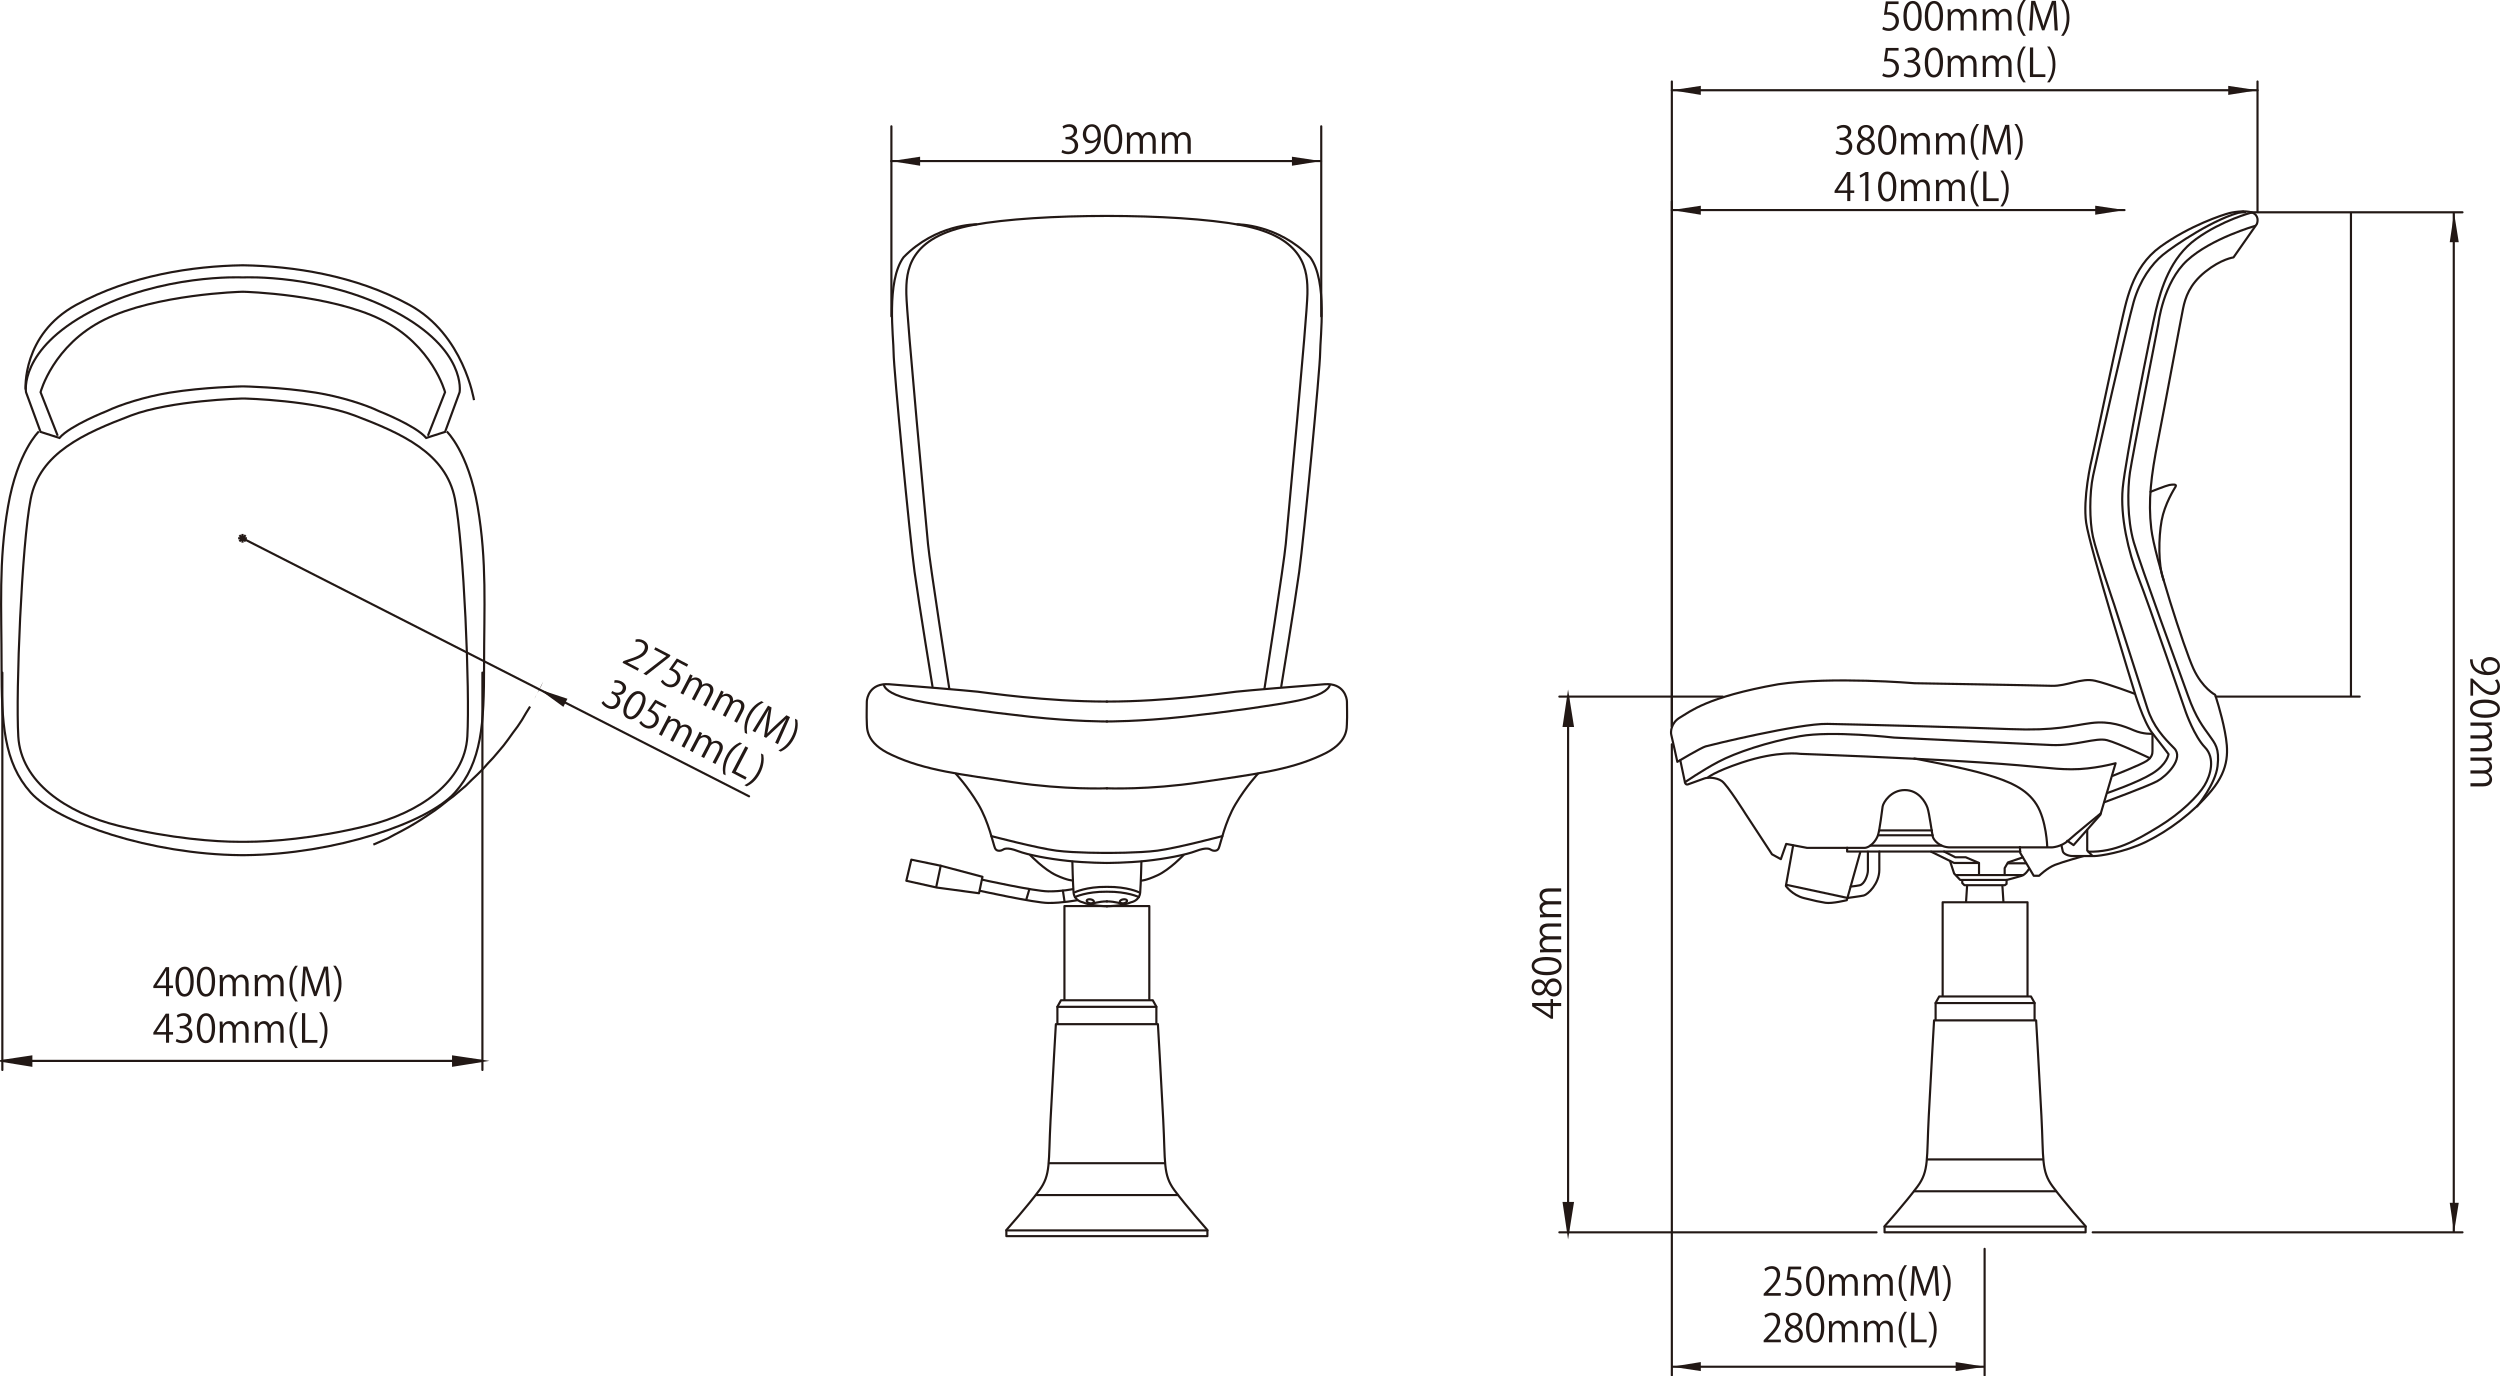 <svg width="692" height="381" viewBox="0 0 692 381" fill="none" xmlns="http://www.w3.org/2000/svg">
<g clip-path="url(#clip0_275_14764)">
<path d="M46.802 275.747H45.954V273.49H42.441V272.92L45.88 267.699H46.802V272.803H47.897V273.49H46.802V275.747ZM43.347 272.803H45.954V269.946C45.954 269.504 45.977 269.073 45.998 268.655H45.954C45.708 269.147 45.513 269.491 45.31 269.855L43.347 272.779V272.803Z" fill="#221815"/>
<path d="M48.57 271.748C48.57 268.935 49.664 267.571 51.166 267.571C52.692 267.571 53.624 269.009 53.624 271.644C53.624 274.437 52.648 275.875 51.045 275.875C49.583 275.875 48.566 274.437 48.566 271.748H48.57ZM52.722 271.684C52.722 269.673 52.237 268.288 51.112 268.288C50.156 268.288 49.479 269.565 49.479 271.684C49.479 273.803 50.072 275.141 51.082 275.141C52.274 275.141 52.722 273.594 52.722 271.684Z" fill="#221815"/>
<path d="M54.484 271.748C54.484 268.935 55.578 267.571 57.08 267.571C58.606 267.571 59.538 269.009 59.538 271.644C59.538 274.437 58.562 275.875 56.959 275.875C55.498 275.875 54.48 274.437 54.48 271.748H54.484ZM58.636 271.684C58.636 269.673 58.151 268.288 57.026 268.288C56.07 268.288 55.393 269.565 55.393 271.684C55.393 273.803 55.986 275.141 56.996 275.141C58.188 275.141 58.636 273.594 58.636 271.684Z" fill="#221815"/>
<path d="M68.816 275.747H67.933V272.361C67.933 271.223 67.526 270.492 66.643 270.492C65.923 270.492 65.269 271.169 65.269 272.062V275.747H64.387V272.139C64.387 271.206 63.993 270.495 63.165 270.495C62.4 270.495 61.727 271.25 61.727 272.159V275.747H60.845V271.395C60.845 270.795 60.821 270.364 60.801 269.882H61.582L61.636 270.825H61.67C61.993 270.256 62.528 269.754 63.451 269.754C64.215 269.754 64.805 270.226 65.054 270.926H65.074C65.461 270.226 66.054 269.754 66.957 269.754C67.677 269.754 68.816 270.215 68.816 272.223V275.747Z" fill="#221815"/>
<path d="M78.507 275.747H77.625V272.361C77.625 271.223 77.217 270.492 76.335 270.492C75.614 270.492 74.961 271.169 74.961 272.062V275.747H74.079V272.139C74.079 271.206 73.685 270.495 72.856 270.495C72.092 270.495 71.418 271.25 71.418 272.159V275.747H70.536V271.395C70.536 270.795 70.512 270.364 70.492 269.882H71.273L71.327 270.825H71.361C71.684 270.256 72.22 269.754 73.142 269.754C73.907 269.754 74.496 270.226 74.745 270.926H74.766C75.153 270.226 75.746 269.754 76.648 269.754C77.369 269.754 78.507 270.215 78.507 272.223V275.747Z" fill="#221815"/>
<path d="M81.722 277.216C80.957 276.219 80.129 274.659 80.129 272.284C80.129 269.889 80.947 268.332 81.722 267.308H82.453C81.56 268.501 80.917 270.081 80.917 272.294C80.917 274.453 81.58 276 82.453 277.213L81.722 277.216Z" fill="#221815"/>
<path d="M91.316 275.747H90.433L90.228 272.061C90.16 270.889 90.076 269.373 90.087 268.537H90.053C89.787 269.461 89.453 270.471 89.056 271.61L87.594 275.713H86.938L85.577 271.697C85.18 270.515 84.867 269.484 84.645 268.537H84.611C84.587 269.535 84.527 270.889 84.449 272.146L84.224 275.743H83.375L83.944 267.557H85.039L86.48 271.711C86.827 272.735 87.093 273.604 87.305 274.45H87.339C87.544 273.624 87.823 272.762 88.187 271.711L89.679 267.557H90.797L91.312 275.743L91.316 275.747Z" fill="#221815"/>
<path d="M92.95 267.312C93.714 268.312 94.529 269.872 94.529 272.267C94.529 274.662 93.724 276.188 92.95 277.219H92.219C93.088 276.027 93.754 274.45 93.754 272.257C93.754 270.064 93.098 268.528 92.219 267.312H92.95Z" fill="#221815"/>
<path d="M46.802 288.629H45.954V286.372H42.441V285.803L45.88 280.581H46.802V285.685H47.897V286.372H46.802V288.629ZM43.347 285.685H45.954V282.828C45.954 282.387 45.977 281.956 45.998 281.538H45.954C45.708 282.03 45.513 282.373 45.31 282.737L43.347 285.661V285.685Z" fill="#221815"/>
<path d="M51.509 284.277C52.455 284.438 53.263 285.2 53.263 286.362C53.263 287.642 52.34 288.757 50.532 288.757C49.727 288.757 48.996 288.501 48.633 288.242L48.902 287.555C49.192 287.75 49.835 288.04 50.546 288.04C51.896 288.04 52.337 287.096 52.337 286.355C52.337 285.169 51.337 284.634 50.286 284.634H49.761V283.97H50.286C51.057 283.97 52.058 283.485 52.058 282.478C52.058 281.78 51.64 281.177 50.673 281.177C50.081 281.177 49.522 281.467 49.199 281.703L48.932 281.046C49.316 280.746 50.071 280.446 50.842 280.446C52.313 280.446 52.97 281.379 52.97 282.346C52.97 283.172 52.445 283.913 51.505 284.246L51.509 284.277Z" fill="#221815"/>
<path d="M54.484 284.63C54.484 281.818 55.578 280.453 57.08 280.453C58.606 280.453 59.538 281.892 59.538 284.526C59.538 287.319 58.562 288.757 56.959 288.757C55.498 288.757 54.48 287.319 54.48 284.63H54.484ZM58.636 284.566C58.636 282.555 58.151 281.171 57.026 281.171C56.07 281.171 55.393 282.447 55.393 284.566C55.393 286.685 55.986 288.023 56.996 288.023C58.188 288.023 58.636 286.477 58.636 284.566Z" fill="#221815"/>
<path d="M68.816 288.629H67.933V285.244C67.933 284.105 67.526 283.374 66.643 283.374C65.923 283.374 65.269 284.051 65.269 284.944V288.629H64.387V285.021C64.387 284.088 63.993 283.377 63.165 283.377C62.4 283.377 61.727 284.132 61.727 285.042V288.629H60.845V284.277C60.845 283.677 60.821 283.246 60.801 282.764H61.582L61.636 283.708H61.67C61.993 283.138 62.528 282.636 63.451 282.636C64.215 282.636 64.805 283.108 65.054 283.809H65.074C65.461 283.108 66.054 282.636 66.957 282.636C67.677 282.636 68.816 283.098 68.816 285.106V288.629Z" fill="#221815"/>
<path d="M78.507 288.629H77.625V285.244C77.625 284.105 77.217 283.374 76.335 283.374C75.614 283.374 74.961 284.051 74.961 284.944V288.629H74.079V285.021C74.079 284.088 73.685 283.377 72.856 283.377C72.092 283.377 71.418 284.132 71.418 285.042V288.629H70.536V284.277C70.536 283.677 70.512 283.246 70.492 282.764H71.273L71.327 283.708H71.361C71.684 283.138 72.22 282.636 73.142 282.636C73.907 282.636 74.496 283.108 74.745 283.809H74.766C75.153 283.108 75.746 282.636 76.648 282.636C77.369 282.636 78.507 283.098 78.507 285.106V288.629Z" fill="#221815"/>
<path d="M81.722 290.098C80.957 289.101 80.129 287.541 80.129 285.166C80.129 282.771 80.947 281.215 81.722 280.19H82.453C81.56 281.383 80.917 282.963 80.917 285.176C80.917 287.336 81.58 288.882 82.453 290.095L81.722 290.098Z" fill="#221815"/>
<path d="M87.863 288.629H83.59V280.443H84.482V287.864H87.863V288.629Z" fill="#221815"/>
<path d="M89.067 280.194C89.831 281.194 90.646 282.754 90.646 285.149C90.646 287.545 89.841 289.071 89.067 290.102H88.336C89.205 288.909 89.871 287.332 89.871 285.139C89.871 282.946 89.215 281.41 88.336 280.194H89.067Z" fill="#221815"/>
<path d="M176.533 185.674L172.316 183.471L172.569 182.982L173.647 182.612C176.236 181.79 177.637 181.2 178.243 180.038C178.641 179.273 178.674 178.394 177.647 177.862C177.075 177.558 176.394 177.606 175.913 177.7L175.93 177.009C176.573 176.848 177.385 176.885 178.142 177.282C179.58 178.033 179.6 179.381 179.085 180.361C178.385 181.702 176.846 182.352 174.593 183.063L173.724 183.363L173.714 183.38L176.866 185.027L176.526 185.674H176.533Z" fill="#221815"/>
<path d="M181.415 179.152L185.591 181.338L185.328 181.84L178.886 186.907L178.078 186.486L184.436 181.591L184.446 181.571L181.075 179.809L181.415 179.152Z" fill="#221815"/>
<path d="M190.484 183.898L190.141 184.555L187.578 183.215L186.231 185.081C186.393 185.142 186.554 185.199 186.8 185.33C188.066 185.994 188.804 187.338 188.05 188.77C187.312 190.181 185.739 190.643 184.332 189.905C183.618 189.531 183.13 189.006 182.914 188.628L183.463 188.133C183.638 188.453 184.042 188.942 184.662 189.272C185.558 189.74 186.672 189.481 187.198 188.45C187.709 187.469 187.44 186.455 186.11 185.758C185.733 185.559 185.423 185.431 185.167 185.347L187.346 182.258L190.484 183.898Z" fill="#221815"/>
<path d="M195.41 195.561L194.633 195.15L196.202 192.152C196.73 191.141 196.707 190.306 195.926 189.898C195.289 189.561 194.393 189.858 193.979 190.65L192.272 193.917L191.494 193.51L193.168 190.309C193.602 189.484 193.578 188.672 192.844 188.285C192.167 187.934 191.225 188.285 190.8 189.093L189.137 192.27L188.355 191.862L190.373 188.005C190.652 187.473 190.834 187.082 191.039 186.644L191.733 187.008L191.342 187.867L191.373 187.887C191.922 187.533 192.629 187.331 193.447 187.759C194.121 188.113 194.427 188.81 194.323 189.538L194.343 189.551C195.006 189.11 195.754 188.965 196.552 189.383C197.188 189.72 197.983 190.656 197.05 192.435L195.417 195.558L195.41 195.561Z" fill="#221815"/>
<path d="M203.992 200.056L203.215 199.648L204.784 196.646C205.313 195.639 205.289 194.8 204.508 194.392C203.871 194.056 202.975 194.352 202.561 195.144L200.854 198.412L200.076 198.004L201.75 194.803C202.184 193.978 202.161 193.166 201.426 192.779C200.753 192.428 199.807 192.779 199.382 193.587L197.719 196.768L196.938 196.357L198.955 192.499C199.234 191.967 199.416 191.58 199.621 191.138L200.315 191.502L199.924 192.361L199.955 192.381C200.504 192.028 201.211 191.825 202.029 192.253C202.706 192.607 203.009 193.304 202.908 194.032L202.925 194.045C203.588 193.604 204.336 193.459 205.134 193.877C205.77 194.214 206.565 195.15 205.632 196.929L203.999 200.052L203.992 200.056Z" fill="#221815"/>
<path d="M206.165 202.852C205.949 201.612 205.939 199.844 207.041 197.741C208.148 195.619 209.6 194.619 210.758 194.073L211.401 194.413C210.061 195.053 208.758 196.158 207.731 198.119C206.731 200.029 206.603 201.707 206.812 203.189L206.165 202.852Z" fill="#221815"/>
<path d="M215.339 205.991L214.561 205.584L216.09 202.225C216.571 201.157 217.198 199.773 217.595 199.038L217.565 199.021C216.901 199.719 216.14 200.456 215.258 201.282L212.062 204.24L211.48 203.936L212.133 199.746C212.332 198.516 212.53 197.455 212.769 196.515L212.739 196.498C212.251 197.374 211.571 198.54 210.921 199.621L209.052 202.707L208.301 202.313L212.598 195.322L213.568 195.831L212.918 200.184C212.749 201.245 212.581 202.141 212.379 202.993L212.409 203.007C212.972 202.373 213.618 201.737 214.433 200.972L217.683 197.98L218.673 198.499L215.339 205.991Z" fill="#221815"/>
<path d="M220.701 199.281C220.91 200.52 220.91 202.279 219.802 204.401C218.697 206.517 217.269 207.504 216.108 208.057L215.461 207.72C216.784 207.066 218.104 205.975 219.121 204.031C220.135 202.1 220.266 200.426 220.051 198.94L220.701 199.281Z" fill="#221815"/>
<path d="M170.884 192.351C171.648 192.934 172.005 193.982 171.47 195.009C170.877 196.141 169.54 196.704 167.941 195.865C167.227 195.494 166.698 194.925 166.496 194.531L167.052 194.042C167.217 194.349 167.658 194.905 168.281 195.235C169.483 195.865 170.311 195.228 170.652 194.575C171.2 193.524 170.567 192.587 169.631 192.102L169.167 191.856L169.473 191.267L169.938 191.512C170.625 191.866 171.736 191.903 172.204 191.011C172.527 190.391 172.433 189.666 171.578 189.218C171.052 188.942 170.423 188.942 170.029 189.003L170.096 188.299C170.581 188.211 171.386 188.292 172.069 188.649C173.373 189.329 173.521 190.465 173.073 191.32C172.692 192.055 171.881 192.469 170.897 192.328L170.884 192.358V192.351Z" fill="#221815"/>
<path d="M173.356 194.042C174.659 191.549 176.262 190.849 177.595 191.546C178.946 192.254 179.107 193.965 177.888 196.293C176.592 198.769 175.056 199.591 173.639 198.85C172.346 198.173 172.11 196.424 173.356 194.042ZM177.067 195.912C177.996 194.133 178.212 192.681 177.215 192.163C176.366 191.718 175.174 192.537 174.194 194.413C173.211 196.286 173.117 197.751 174.009 198.22C175.063 198.772 176.181 197.61 177.067 195.912Z" fill="#221815"/>
<path d="M184.512 195.316L184.169 195.973L181.606 194.632L180.256 196.498C180.417 196.559 180.582 196.616 180.828 196.748C182.094 197.408 182.832 198.756 182.081 200.187C181.343 201.599 179.767 202.06 178.363 201.323C177.649 200.949 177.157 200.423 176.945 200.046L177.494 199.551C177.669 199.871 178.077 200.359 178.696 200.686C179.592 201.157 180.703 200.898 181.232 199.867C181.744 198.887 181.475 197.873 180.144 197.176C179.767 196.977 179.451 196.849 179.198 196.765L181.377 193.675L184.512 195.316Z" fill="#221815"/>
<path d="M189.438 206.975L188.66 206.564L190.229 203.566C190.758 202.556 190.734 201.72 189.953 201.312C189.317 200.976 188.421 201.272 188.01 202.064L186.299 205.331L185.518 204.924L187.192 201.727C187.626 200.898 187.606 200.086 186.872 199.699C186.195 199.348 185.252 199.699 184.828 200.507L183.164 203.684L182.383 203.276L184.403 199.419C184.679 198.887 184.861 198.496 185.067 198.058L185.76 198.422L185.37 199.281L185.4 199.301C185.946 198.947 186.656 198.745 187.474 199.173C188.148 199.527 188.458 200.224 188.35 200.955L188.37 200.962C189.037 200.524 189.781 200.379 190.576 200.797C191.212 201.134 192.011 202.07 191.078 203.849L189.444 206.972L189.438 206.975Z" fill="#221815"/>
<path d="M198.024 211.47L197.246 211.059L198.815 208.06C199.344 207.05 199.32 206.214 198.539 205.807C197.902 205.47 197.007 205.766 196.596 206.558L194.885 209.826L194.107 209.418L195.781 206.221C196.215 205.392 196.192 204.58 195.458 204.193C194.781 203.843 193.838 204.193 193.414 205.001L191.75 208.178L190.969 207.771L192.989 203.913C193.265 203.381 193.447 202.99 193.653 202.552L194.346 202.916L193.956 203.775L193.986 203.795C194.535 203.442 195.242 203.239 196.06 203.667C196.737 204.021 197.044 204.718 196.936 205.449L196.956 205.46C197.623 205.018 198.367 204.873 199.165 205.291C199.802 205.628 200.596 206.565 199.664 208.343L198.03 211.466L198.024 211.47Z" fill="#221815"/>
<path d="M200.195 214.269C199.983 213.029 199.969 211.261 201.07 209.158C202.178 207.036 203.626 206.035 204.788 205.49L205.431 205.83C204.091 206.473 202.788 207.575 201.761 209.536C200.761 211.446 200.633 213.127 200.841 214.606L200.195 214.269Z" fill="#221815"/>
<path d="M206.312 215.812L202.527 213.831L206.323 206.578L207.111 206.992L203.672 213.568L206.669 215.135L206.312 215.812Z" fill="#221815"/>
<path d="M211.287 208.896C211.496 210.132 211.499 211.894 210.388 214.017C209.283 216.132 207.855 217.119 206.693 217.672L206.047 217.335C207.37 216.681 208.694 215.59 209.707 213.646C210.721 211.716 210.856 210.041 210.637 208.556L211.287 208.896Z" fill="#221815"/>
<path d="M0.648 293.659L8.663 292.453V294.956L0.648 293.659ZM133.53 293.659L125.421 294.956V292.453L133.53 293.659Z" stroke="#221815" stroke-width="0.6" stroke-miterlimit="10"/>
<path d="M149.306 190.835L155.944 195.663L157.065 193.419L149.306 190.835ZM147.926 193.419L148.269 192.819L148.529 192.213L148.875 191.607L149.222 191.091L149.478 190.488L149.818 189.885L150.084 189.279L150.34 188.676" fill="#221815"/>
<path d="M68.336 148.994H65.922M67.124 150.204V147.788M66.265 149.86L67.993 148.128M66.265 148.128L67.993 149.86M103.345 233.791L105.328 232.926L107.312 232.067L109.204 231.036L111.195 229.998L113.091 228.961L114.987 227.839L116.795 226.717L118.61 225.514L120.415 224.301L122.142 223.008L123.867 221.63L125.591 220.333L127.315 218.867L128.955 217.486L130.507 215.937L132.06 214.468L133.612 212.918L135.08 211.274L136.542 209.721L138.01 208L139.387 206.362L140.684 204.637L141.98 202.825L143.27 201.097L144.479 199.284L145.594 197.388L146.722 195.575" stroke="#221815" stroke-width="0.6" stroke-miterlimit="10"/>
<path d="M133.53 293.659H0.648M0.648 186.18V296.163M133.53 186.18V296.163" stroke="#221815" stroke-width="0.6" stroke-linecap="round" stroke-linejoin="round"/>
<path d="M67.129 148.994L149.306 190.835L207.339 220.42" stroke="#221815" stroke-width="0.6" stroke-linecap="round" stroke-linejoin="round"/>
<path d="M0.648 293.659L8.663 292.453V294.956M133.53 293.659L125.421 294.956V292.453" fill="#221815"/>
<path d="M68.384 233.006C74.556 233.006 86.996 232.168 101.591 228.583C116.192 224.995 128.649 216.391 129.363 203.836C130.073 191.28 128.41 150.753 125.918 138.082C123.426 125.412 111.262 119.985 98.156 115.009C87.087 110.805 67.791 110.313 67.791 110.313H66.929C66.929 110.313 47.334 110.805 36.265 115.009C23.155 119.985 10.991 125.412 8.503 138.082C6.007 150.753 4.347 191.28 5.061 203.836C5.772 216.391 18.232 224.995 32.823 228.583C47.421 232.168 59.867 233.006 66.033 233.006H68.384Z" stroke="#221815" stroke-width="0.6" stroke-miterlimit="10"/>
<path d="M67.467 106.954C67.467 106.954 78.007 107.163 87.43 108.683C94.192 109.764 101.199 112.018 104.917 113.813C104.917 113.813 115.003 117.762 117.97 121.221L123.193 119.547L127.223 108.551C127.223 108.551 129.244 96.834 109.426 86.313C89.608 75.796 67.517 76.783 67.517 76.783H66.905C66.905 76.783 44.807 75.796 24.996 86.313C5.178 96.834 7.199 108.551 7.199 108.551L11.229 119.547L16.453 121.221C19.419 117.762 29.505 113.813 29.505 113.813C33.226 112.018 40.234 109.764 46.992 108.683C56.411 107.163 66.955 106.954 66.955 106.954H67.467Z" stroke="#221815" stroke-width="0.6" stroke-miterlimit="10"/>
<path d="M10.757 119.429C10.757 119.429 4.82 125.052 2.214 140.232C-0.4 155.412 0.436 168.207 0.436 184.226C0.436 200.245 1.025 211.011 8.501 219.38C15.977 227.744 41.708 236.473 66.631 236.709H67.799C92.719 236.473 118.447 227.744 125.923 219.38C133.402 211.011 133.991 200.248 133.991 184.226C133.991 168.203 134.819 155.412 132.21 140.232C129.6 125.052 123.666 119.429 123.666 119.429" stroke="#221815" stroke-width="0.6" stroke-miterlimit="10"/>
<path d="M118.445 120.622L123.19 108.554C123.19 108.554 119.748 95.527 105.507 88.473C91.269 81.415 67.589 80.765 67.589 80.765H66.831C66.831 80.765 43.151 81.415 28.909 88.473C14.675 95.527 11.227 108.554 11.227 108.554L15.971 120.622" stroke="#221815" stroke-width="0.6" stroke-miterlimit="10"/>
<path d="M131.201 110.761C131.201 110.761 128.413 92.647 113.34 84.396C98.274 76.149 80.965 73.673 67.434 73.434H66.983C53.456 73.673 36.147 76.149 21.081 84.396C6.008 92.647 7.075 107.83 7.075 107.83" stroke="#221815" stroke-width="0.6" stroke-miterlimit="10"/>
<path d="M492.934 358.651H488.176V358.102L488.957 357.277C490.87 355.343 491.836 354.171 491.836 352.86C491.836 352.001 491.459 351.206 490.301 351.206C489.657 351.206 489.075 351.56 488.688 351.87L488.385 351.246C488.88 350.805 489.61 350.465 490.469 350.465C492.089 350.465 492.735 351.647 492.735 352.752C492.735 354.268 491.675 355.555 490.004 357.233L489.371 357.897V357.92H492.927V358.651H492.934Z" fill="#221815"/>
<path d="M498.56 350.603V351.344H495.671L495.337 353.624C495.509 353.601 495.681 353.581 495.96 353.581C497.391 353.581 498.668 354.43 498.668 356.05C498.668 357.64 497.486 358.779 495.9 358.779C495.095 358.779 494.418 358.543 494.051 358.304L494.307 357.606C494.61 357.812 495.199 358.058 495.9 358.058C496.91 358.058 497.779 357.317 497.768 356.158C497.768 355.053 497.058 354.278 495.556 354.278C495.128 354.278 494.792 354.312 494.526 354.352L495.027 350.603H498.563H498.56Z" fill="#221815"/>
<path d="M499.91 354.652C499.91 351.839 501.004 350.475 502.506 350.475C504.031 350.475 504.964 351.913 504.964 354.548C504.964 357.34 503.988 358.779 502.385 358.779C500.923 358.779 499.91 357.34 499.91 354.652ZM504.062 354.588C504.062 352.577 503.577 351.192 502.452 351.192C501.496 351.192 500.819 352.469 500.819 354.588C500.819 356.707 501.412 358.044 502.422 358.044C503.614 358.044 504.062 356.498 504.062 354.588Z" fill="#221815"/>
<path d="M514.237 358.651H513.355V355.266C513.355 354.127 512.948 353.396 512.065 353.396C511.345 353.396 510.691 354.073 510.691 354.966V358.651H509.809V355.043C509.809 354.11 509.415 353.399 508.587 353.399C507.822 353.399 507.149 354.154 507.149 355.064V358.651H506.266V354.299C506.266 353.699 506.243 353.268 506.223 352.786H507.004L507.058 353.729H507.091C507.415 353.16 507.95 352.658 508.873 352.658C509.637 352.658 510.227 353.13 510.476 353.831H510.496C510.883 353.13 511.476 352.658 512.378 352.658C513.099 352.658 514.237 353.12 514.237 355.128V358.651Z" fill="#221815"/>
<path d="M523.929 358.65H523.046V355.265C523.046 354.126 522.639 353.395 521.757 353.395C521.036 353.395 520.383 354.072 520.383 354.965V358.65H519.5V355.042C519.5 354.109 519.106 353.398 518.278 353.398C517.514 353.398 516.84 354.153 516.84 355.063V358.65H515.958V354.298C515.958 353.698 515.934 353.267 515.914 352.785H516.695L516.749 353.729H516.783C517.106 353.159 517.642 352.657 518.564 352.657C519.329 352.657 519.918 353.129 520.167 353.83H520.187C520.575 353.129 521.167 352.657 522.07 352.657C522.791 352.657 523.929 353.119 523.929 355.127V358.65Z" fill="#221815"/>
<path d="M527.144 360.12C526.379 359.123 525.551 357.563 525.551 355.188C525.551 352.792 526.369 351.236 527.144 350.212H527.874C526.982 351.404 526.339 352.984 526.339 355.198C526.339 357.357 527.002 358.904 527.874 360.116L527.144 360.12Z" fill="#221815"/>
<path d="M536.737 358.651H535.855L535.65 354.965C535.582 353.793 535.498 352.277 535.508 351.441H535.475C535.209 352.364 534.875 353.375 534.478 354.514L533.016 358.617H532.36L530.999 354.601C530.602 353.419 530.289 352.388 530.066 351.441H530.033C530.009 352.438 529.949 353.793 529.871 355.049L529.645 358.647H528.797L529.366 350.461H530.46L531.902 354.615C532.249 355.639 532.515 356.508 532.727 357.354H532.76C532.966 356.528 533.245 355.666 533.609 354.615L535.101 350.461H536.219L536.734 358.647L536.737 358.651Z" fill="#221815"/>
<path d="M538.371 350.215C539.132 351.215 539.951 352.775 539.951 355.17C539.951 357.566 539.146 359.092 538.371 360.123H537.641C538.509 358.93 539.176 357.353 539.176 355.16C539.176 352.967 538.52 351.431 537.641 350.215H538.371Z" fill="#221815"/>
<path d="M492.934 371.533H488.176V370.984L488.957 370.158C490.87 368.225 491.836 367.052 491.836 365.742C491.836 364.883 491.459 364.088 490.301 364.088C489.657 364.088 489.075 364.442 488.688 364.751L488.385 364.128C488.88 363.687 489.61 363.347 490.469 363.347C492.089 363.347 492.735 364.529 492.735 365.634C492.735 367.15 491.675 368.437 490.004 370.115L489.371 370.778V370.802H492.927V371.533H492.934Z" fill="#221815"/>
<path d="M495.579 367.272C494.707 366.85 494.323 366.143 494.323 365.456C494.323 364.209 495.3 363.36 496.6 363.36C498.061 363.36 498.762 364.347 498.762 365.314C498.762 366.002 498.398 366.756 497.438 367.214V367.258C498.425 367.679 499.038 368.397 499.038 369.364C499.038 370.728 497.923 371.665 496.505 371.665C494.97 371.665 494.023 370.688 494.023 369.525C494.023 368.484 494.65 367.733 495.583 367.315V367.272H495.579ZM498.125 369.461C498.125 368.451 497.448 367.935 496.384 367.592C495.438 367.902 494.933 368.589 494.933 369.384C494.933 370.297 495.546 370.998 496.512 370.998C497.546 370.998 498.125 370.297 498.125 369.461ZM495.172 365.368C495.162 366.227 495.775 366.699 496.664 366.968C497.361 366.699 497.886 366.153 497.886 365.388C497.886 364.711 497.512 364.014 496.563 364.014C495.63 364.014 495.168 364.667 495.168 365.368H495.172Z" fill="#221815"/>
<path d="M499.91 367.538C499.91 364.725 501.004 363.36 502.506 363.36C504.031 363.36 504.964 364.799 504.964 367.433C504.964 370.226 503.988 371.665 502.385 371.665C500.923 371.665 499.91 370.226 499.91 367.538ZM504.062 367.474C504.062 365.463 503.577 364.078 502.452 364.078C501.496 364.078 500.819 365.355 500.819 367.474C500.819 369.593 501.412 370.93 502.422 370.93C503.614 370.93 504.062 369.384 504.062 367.474Z" fill="#221815"/>
<path d="M514.237 371.533H513.355V368.148C513.355 367.009 512.948 366.278 512.065 366.278C511.345 366.278 510.691 366.955 510.691 367.848V371.533H509.809V367.925C509.809 366.992 509.415 366.281 508.587 366.281C507.822 366.281 507.149 367.036 507.149 367.945V371.533H506.266V367.181C506.266 366.581 506.243 366.15 506.223 365.668H507.004L507.058 366.611H507.091C507.415 366.042 507.95 365.54 508.873 365.54C509.637 365.54 510.227 366.012 510.476 366.712H510.496C510.883 366.012 511.476 365.54 512.378 365.54C513.099 365.54 514.237 366.002 514.237 368.009V371.533Z" fill="#221815"/>
<path d="M523.929 371.533H523.046V368.148C523.046 367.009 522.639 366.278 521.757 366.278C521.036 366.278 520.383 366.955 520.383 367.848V371.533H519.5V367.925C519.5 366.992 519.106 366.281 518.278 366.281C517.514 366.281 516.84 367.036 516.84 367.945V371.533H515.958V367.181C515.958 366.581 515.934 366.15 515.914 365.668H516.695L516.749 366.611H516.783C517.106 366.042 517.642 365.54 518.564 365.54C519.329 365.54 519.918 366.012 520.167 366.712H520.187C520.575 366.012 521.167 365.54 522.07 365.54C522.791 365.54 523.929 366.002 523.929 368.009V371.533Z" fill="#221815"/>
<path d="M527.144 373.005C526.379 372.008 525.551 370.449 525.551 368.073C525.551 365.678 526.369 364.122 527.144 363.098H527.874C526.982 364.29 526.339 365.87 526.339 368.084C526.339 370.243 527.002 371.789 527.874 373.002L527.144 373.005Z" fill="#221815"/>
<path d="M533.289 371.533H529.016V363.347H529.908V370.768H533.289V371.533Z" fill="#221815"/>
<path d="M534.489 363.098C535.25 364.098 536.068 365.658 536.068 368.053C536.068 370.448 535.263 371.975 534.489 373.005H533.758C534.627 371.813 535.293 370.236 535.293 368.043C535.293 365.85 534.637 364.314 533.758 363.098H534.489Z" fill="#221815"/>
<path d="M525.521 0.387V1.128H522.632L522.298 3.409C522.47 3.385 522.642 3.365 522.921 3.365C524.352 3.365 525.629 4.214 525.629 5.835C525.629 7.425 524.447 8.563 522.861 8.563C522.056 8.563 521.379 8.328 521.012 8.088L521.268 7.391C521.571 7.597 522.16 7.842 522.861 7.842C523.871 7.842 524.74 7.101 524.729 5.942C524.729 4.837 524.019 4.063 522.517 4.063C522.089 4.063 521.753 4.096 521.487 4.137L521.988 0.387H525.524H525.521Z" fill="#221815"/>
<path d="M526.867 4.437C526.867 1.624 527.961 0.259 529.463 0.259C530.988 0.259 531.921 1.698 531.921 4.332C531.921 7.125 530.945 8.563 529.342 8.563C527.88 8.563 526.867 7.125 526.867 4.437ZM531.019 4.373C531.019 2.361 530.534 0.977 529.409 0.977C528.453 0.977 527.776 2.254 527.776 4.373C527.776 6.492 528.369 7.829 529.379 7.829C530.571 7.829 531.019 6.283 531.019 4.373Z" fill="#221815"/>
<path d="M532.781 4.437C532.781 1.624 533.875 0.259 535.377 0.259C536.903 0.259 537.835 1.698 537.835 4.332C537.835 7.125 536.859 8.563 535.256 8.563C533.794 8.563 532.777 7.125 532.777 4.437H532.781ZM536.933 4.373C536.933 2.361 536.448 0.977 535.323 0.977C534.367 0.977 533.69 2.254 533.69 4.373C533.69 6.492 534.283 7.829 535.293 7.829C536.485 7.829 536.933 6.283 536.933 4.373Z" fill="#221815"/>
<path d="M547.112 8.436H546.23V5.05C546.23 3.911 545.823 3.18 544.94 3.18C544.22 3.18 543.566 3.857 543.566 4.75V8.436H542.684V4.828C542.684 3.894 542.29 3.184 541.462 3.184C540.697 3.184 540.024 3.938 540.024 4.848V8.436H539.141V4.083C539.141 3.483 539.118 3.052 539.098 2.57H539.879L539.933 3.514H539.966C540.29 2.944 540.825 2.442 541.748 2.442C542.512 2.442 543.102 2.914 543.351 3.615H543.371C543.758 2.914 544.351 2.442 545.253 2.442C545.974 2.442 547.112 2.904 547.112 4.912V8.436Z" fill="#221815"/>
<path d="M556.804 8.436H555.921V5.05C555.921 3.911 555.514 3.18 554.632 3.18C553.911 3.18 553.258 3.857 553.258 4.75V8.436H552.375V4.828C552.375 3.894 551.981 3.184 551.153 3.184C550.389 3.184 549.715 3.938 549.715 4.848V8.436H548.833V4.083C548.833 3.483 548.809 3.052 548.789 2.57H549.57L549.624 3.514H549.658C549.981 2.944 550.517 2.442 551.439 2.442C552.204 2.442 552.793 2.914 553.042 3.615H553.062C553.45 2.914 554.042 2.442 554.945 2.442C555.666 2.442 556.804 2.904 556.804 4.912V8.436Z" fill="#221815"/>
<path d="M560.022 9.904C559.258 8.907 558.43 7.347 558.43 4.972C558.43 2.577 559.248 1.021 560.022 -0.003H560.753C559.861 1.189 559.218 2.769 559.218 4.982C559.218 7.142 559.881 8.688 560.753 9.901H560.022V9.904Z" fill="#221815"/>
<path d="M569.612 8.435H568.73L568.525 4.75C568.457 3.577 568.373 2.061 568.383 1.226H568.35C568.084 2.149 567.75 3.16 567.353 4.298L565.891 8.402H565.235L563.874 4.386C563.477 3.203 563.164 2.173 562.941 1.226H562.908C562.884 2.223 562.824 3.577 562.746 4.834L562.52 8.432H561.672L562.241 0.246H563.335L564.777 4.399C565.124 5.424 565.39 6.293 565.602 7.138H565.635C565.841 6.313 566.12 5.45 566.484 4.399L567.976 0.246H569.094L569.609 8.432L569.612 8.435Z" fill="#221815"/>
<path d="M571.246 0C572.011 1.001 572.826 2.56 572.826 4.956C572.826 7.351 572.021 8.877 571.246 9.908H570.516C571.384 8.715 572.051 7.139 572.051 4.945C572.051 2.752 571.395 1.216 570.516 0L571.246 0Z" fill="#221815"/>
<path d="M525.521 13.273V14.014H522.632L522.298 16.295C522.47 16.271 522.642 16.251 522.921 16.251C524.352 16.251 525.629 17.1 525.629 18.72C525.629 20.311 524.447 21.449 522.861 21.449C522.056 21.449 521.379 21.213 521.012 20.977L521.268 20.277C521.571 20.482 522.16 20.728 522.861 20.728C523.871 20.728 524.74 19.987 524.729 18.828C524.729 17.723 524.019 16.948 522.517 16.948C522.089 16.948 521.753 16.982 521.487 17.023L521.988 13.273H525.524H525.521Z" fill="#221815"/>
<path d="M529.809 16.969C530.756 17.13 531.564 17.892 531.564 19.054C531.564 20.334 530.641 21.449 528.833 21.449C528.028 21.449 527.297 21.193 526.934 20.934L527.203 20.247C527.493 20.442 528.136 20.732 528.846 20.732C530.197 20.732 530.638 19.788 530.638 19.047C530.638 17.861 529.638 17.326 528.587 17.326H528.062V16.662H528.587C529.358 16.662 530.358 16.177 530.358 15.17C530.358 14.472 529.941 13.869 528.974 13.869C528.382 13.869 527.823 14.159 527.499 14.395L527.233 13.738C527.617 13.438 528.371 13.138 529.143 13.138C530.614 13.138 531.271 14.071 531.271 15.038C531.271 15.864 530.746 16.605 529.806 16.938L529.809 16.969Z" fill="#221815"/>
<path d="M532.781 17.326C532.781 14.513 533.875 13.148 535.377 13.148C536.903 13.148 537.835 14.587 537.835 17.221C537.835 20.014 536.859 21.453 535.256 21.453C533.794 21.453 532.777 20.014 532.777 17.326H532.781ZM536.933 17.262C536.933 15.251 536.448 13.866 535.323 13.866C534.367 13.866 533.69 15.143 533.69 17.262C533.69 19.381 534.283 20.718 535.293 20.718C536.485 20.718 536.933 19.172 536.933 17.262Z" fill="#221815"/>
<path d="M547.112 21.321H546.23V17.936C546.23 16.797 545.823 16.066 544.94 16.066C544.22 16.066 543.566 16.743 543.566 17.636V21.321H542.684V17.713C542.684 16.78 542.29 16.069 541.462 16.069C540.697 16.069 540.024 16.824 540.024 17.733V21.321H539.141V16.969C539.141 16.369 539.118 15.938 539.098 15.456H539.879L539.933 16.399H539.966C540.29 15.83 540.825 15.328 541.748 15.328C542.512 15.328 543.102 15.8 543.351 16.5H543.371C543.758 15.8 544.351 15.328 545.253 15.328C545.974 15.328 547.112 15.79 547.112 17.797V21.321Z" fill="#221815"/>
<path d="M556.804 21.321H555.921V17.936C555.921 16.797 555.514 16.066 554.632 16.066C553.911 16.066 553.258 16.743 553.258 17.636V21.321H552.375V17.713C552.375 16.78 551.981 16.069 551.153 16.069C550.389 16.069 549.715 16.824 549.715 17.733V21.321H548.833V16.969C548.833 16.369 548.809 15.938 548.789 15.456H549.57L549.624 16.399H549.658C549.981 15.83 550.517 15.328 551.439 15.328C552.204 15.328 552.793 15.8 553.042 16.5H553.062C553.45 15.8 554.042 15.328 554.945 15.328C555.666 15.328 556.804 15.79 556.804 17.797V21.321Z" fill="#221815"/>
<path d="M560.022 22.794C559.258 21.796 558.43 20.237 558.43 17.861C558.43 15.466 559.248 13.91 560.022 12.886H560.753C559.861 14.078 559.218 15.658 559.218 17.872C559.218 20.031 559.881 21.577 560.753 22.79L560.022 22.794Z" fill="#221815"/>
<path d="M566.16 21.322H561.887V13.135H562.779V20.557H566.16V21.322Z" fill="#221815"/>
<path d="M567.364 12.886C568.128 13.886 568.943 15.446 568.943 17.841C568.943 20.237 568.138 21.763 567.364 22.794H566.633C567.502 21.601 568.168 20.024 568.168 17.831C568.168 15.638 567.512 14.105 566.633 12.886H567.364Z" fill="#221815"/>
<path d="M510.962 38.408C511.908 38.57 512.716 39.331 512.716 40.493C512.716 41.773 511.794 42.889 509.985 42.889C509.18 42.889 508.45 42.633 508.086 42.373L508.355 41.686C508.645 41.881 509.288 42.171 509.995 42.171C511.349 42.171 511.79 41.228 511.79 40.487C511.79 39.301 510.79 38.765 509.739 38.765H509.214V38.102H509.739C510.511 38.102 511.511 37.616 511.511 36.609C511.511 35.912 511.093 35.309 510.127 35.309C509.534 35.309 508.975 35.598 508.652 35.834L508.386 35.177C508.77 34.877 509.524 34.578 510.295 34.578C511.767 34.578 512.423 35.511 512.423 36.478C512.423 37.303 511.898 38.044 510.958 38.378V38.408H510.962Z" fill="#221815"/>
<path d="M515.521 38.499C514.648 38.078 514.265 37.371 514.265 36.683C514.265 35.437 515.241 34.588 516.541 34.588C518.002 34.588 518.703 35.575 518.703 36.542C518.703 37.229 518.339 37.984 517.38 38.442V38.486C518.366 38.907 518.979 39.624 518.979 40.591C518.979 41.956 517.864 42.892 516.447 42.892C514.911 42.892 513.965 41.915 513.965 40.753C513.965 39.712 514.591 38.961 515.524 38.543L515.521 38.499ZM518.066 40.689C518.066 39.678 517.39 39.163 516.325 38.819C515.379 39.129 514.874 39.816 514.874 40.611C514.874 41.524 515.487 42.225 516.453 42.225C517.487 42.225 518.066 41.524 518.066 40.689ZM515.113 36.596C515.103 37.455 515.716 37.926 516.605 38.196C517.302 37.926 517.827 37.381 517.827 36.616C517.827 35.939 517.454 35.241 516.504 35.241C515.571 35.241 515.11 35.895 515.11 36.596H515.113Z" fill="#221815"/>
<path d="M519.847 38.765C519.847 35.952 520.942 34.588 522.443 34.588C523.969 34.588 524.902 36.026 524.902 38.661C524.902 41.454 523.925 42.892 522.322 42.892C520.861 42.892 519.844 41.454 519.844 38.765H519.847ZM523.999 38.701C523.999 36.69 523.514 35.306 522.39 35.306C521.433 35.306 520.756 36.582 520.756 38.701C520.756 40.82 521.349 42.158 522.359 42.158C523.551 42.158 523.999 40.611 523.999 38.701Z" fill="#221815"/>
<path d="M534.179 42.761H533.296V39.375C533.296 38.236 532.889 37.505 532.007 37.505C531.286 37.505 530.633 38.182 530.633 39.075V42.761H529.75V39.153C529.75 38.22 529.357 37.509 528.528 37.509C527.764 37.509 527.09 38.263 527.09 39.173V42.761H526.208V38.408C526.208 37.809 526.184 37.377 526.164 36.896H526.945L526.999 37.839H527.033C527.356 37.27 527.892 36.768 528.814 36.768C529.579 36.768 530.168 37.239 530.417 37.94H530.437C530.825 37.239 531.417 36.768 532.32 36.768C533.041 36.768 534.179 37.229 534.179 39.237V42.761Z" fill="#221815"/>
<path d="M543.87 42.761H542.988V39.375C542.988 38.236 542.58 37.505 541.698 37.505C540.977 37.505 540.324 38.182 540.324 39.075V42.761H539.442V39.153C539.442 38.22 539.048 37.509 538.219 37.509C537.455 37.509 536.782 38.263 536.782 39.173V42.761H535.899V38.408C535.899 37.809 535.876 37.377 535.855 36.896H536.637L536.691 37.839H536.724C537.048 37.27 537.583 36.768 538.506 36.768C539.27 36.768 539.859 37.239 540.109 37.94H540.129C540.516 37.239 541.109 36.768 542.011 36.768C542.732 36.768 543.87 37.229 543.87 39.237V42.761Z" fill="#221815"/>
<path d="M547.085 44.233C546.321 43.236 545.492 41.676 545.492 39.301C545.492 36.906 546.311 35.349 547.085 34.325H547.816C546.923 35.518 546.28 37.098 546.28 39.311C546.28 41.471 546.944 43.017 547.816 44.23H547.085V44.233Z" fill="#221815"/>
<path d="M556.675 42.761H555.793L555.587 39.075C555.52 37.903 555.436 36.387 555.446 35.552H555.412C555.146 36.475 554.813 37.485 554.415 38.624L552.954 42.727H552.297L550.937 38.712C550.539 37.529 550.226 36.498 550.004 35.552H549.97C549.947 36.549 549.886 37.903 549.809 39.16L549.583 42.758H548.734L549.304 34.571H550.398L551.839 38.725C552.186 39.749 552.452 40.618 552.664 41.464H552.698C552.903 40.639 553.183 39.776 553.547 38.725L555.038 34.571H556.156L556.672 42.758L556.675 42.761Z" fill="#221815"/>
<path d="M558.313 34.325C559.074 35.326 559.892 36.886 559.892 39.281C559.892 41.676 559.087 43.202 558.313 44.233H557.582C558.451 43.04 559.118 41.464 559.118 39.271C559.118 37.078 558.461 35.541 557.582 34.325H558.313Z" fill="#221815"/>
<path d="M512.166 55.656H511.317V53.399H507.805V52.83L511.243 47.608H512.166V52.712H513.26V53.399H512.166V55.656ZM508.711 52.712H511.317V49.855C511.317 49.414 511.341 48.982 511.361 48.565H511.317C511.071 49.056 510.876 49.4 510.674 49.764L508.711 52.688V52.708V52.712Z" fill="#221815"/>
<path d="M516.298 55.656V48.447H516.278L514.954 49.212L514.742 48.544L516.406 47.611H517.17V55.66L516.298 55.656Z" fill="#221815"/>
<path d="M519.847 51.657C519.847 48.844 520.942 47.48 522.443 47.48C523.969 47.48 524.902 48.919 524.902 51.553C524.902 54.346 523.925 55.784 522.322 55.784C520.861 55.784 519.844 54.346 519.844 51.657H519.847ZM523.999 51.593C523.999 49.582 523.514 48.197 522.39 48.197C521.433 48.197 520.756 49.474 520.756 51.593C520.756 53.712 521.349 55.05 522.359 55.05C523.551 55.05 523.999 53.504 523.999 51.593Z" fill="#221815"/>
<path d="M534.179 55.656H533.296V52.271C533.296 51.132 532.889 50.401 532.007 50.401C531.286 50.401 530.633 51.078 530.633 51.971V55.656H529.75V52.048C529.75 51.115 529.357 50.404 528.528 50.404C527.764 50.404 527.09 51.159 527.09 52.068V55.656H526.208V51.304C526.208 50.704 526.184 50.273 526.164 49.791H526.945L526.999 50.734H527.033C527.356 50.165 527.892 49.663 528.814 49.663C529.579 49.663 530.168 50.135 530.417 50.835H530.437C530.825 50.135 531.417 49.663 532.32 49.663C533.041 49.663 534.179 50.125 534.179 52.133V55.656Z" fill="#221815"/>
<path d="M543.87 55.656H542.988V52.271C542.988 51.132 542.58 50.401 541.698 50.401C540.977 50.401 540.324 51.078 540.324 51.971V55.656H539.442V52.048C539.442 51.115 539.048 50.404 538.219 50.404C537.455 50.404 536.782 51.159 536.782 52.068V55.656H535.899V51.304C535.899 50.704 535.876 50.273 535.855 49.791H536.637L536.691 50.734H536.724C537.048 50.165 537.583 49.663 538.506 49.663C539.27 49.663 539.859 50.135 540.109 50.835H540.129C540.516 50.135 541.109 49.663 542.011 49.663C542.732 49.663 543.87 50.125 543.87 52.133V55.656Z" fill="#221815"/>
<path d="M547.085 57.125C546.321 56.128 545.492 54.568 545.492 52.193C545.492 49.798 546.311 48.241 547.085 47.217H547.816C546.923 48.41 546.28 49.99 546.28 52.203C546.28 54.363 546.944 55.909 547.816 57.122H547.085V57.125Z" fill="#221815"/>
<path d="M553.23 55.656H548.957V47.47H549.849V54.891H553.23V55.656Z" fill="#221815"/>
<path d="M554.426 47.221C555.187 48.221 556.005 49.781 556.005 52.176C556.005 54.572 555.201 56.098 554.426 57.129H553.695C554.564 55.936 555.231 54.359 555.231 52.166C555.231 49.973 554.574 48.44 553.695 47.221H554.426Z" fill="#221815"/>
<path d="M432.135 277.631V278.479H429.879V281.993H429.309L424.09 278.554V277.631H429.192V276.536H429.879V277.631H432.135ZM429.192 281.087V278.479H426.336C425.895 278.479 425.464 278.456 425.046 278.436V278.479C425.538 278.725 425.881 278.921 426.245 279.123L429.168 281.087H429.192Z" fill="#221815"/>
<path d="M427.871 274.271C427.45 275.144 426.742 275.528 426.056 275.528C424.81 275.528 423.961 274.551 423.961 273.251C423.961 271.788 424.948 271.088 425.914 271.088C426.601 271.088 427.355 271.452 427.813 272.412H427.857C428.278 271.425 428.995 270.812 429.962 270.812C431.326 270.812 432.262 271.927 432.262 273.345C432.262 274.881 431.285 275.828 430.123 275.828C429.083 275.828 428.332 275.201 427.914 274.268L427.871 274.271ZM425.971 274.679C426.83 274.689 427.302 274.076 427.571 273.187C427.302 272.489 426.756 271.964 425.992 271.964C425.315 271.964 424.618 272.338 424.618 273.288C424.618 274.221 425.271 274.679 425.971 274.679ZM430.063 271.724C429.053 271.724 428.537 272.402 428.194 273.466C428.504 274.413 429.191 274.918 429.985 274.918C430.898 274.918 431.598 274.305 431.598 273.338C431.598 272.304 430.898 271.724 430.063 271.724Z" fill="#221815"/>
<path d="M428.137 269.946C425.325 269.946 423.961 268.851 423.961 267.348C423.961 265.822 425.399 264.889 428.032 264.889C430.824 264.889 432.262 265.866 432.262 267.47C432.262 268.932 430.824 269.946 428.137 269.946ZM428.073 265.792C426.062 265.792 424.678 266.277 424.678 267.402C424.678 268.359 425.954 269.036 428.073 269.036C430.191 269.036 431.528 268.443 431.528 267.433C431.528 266.24 429.982 265.792 428.073 265.792Z" fill="#221815"/>
<path d="M432.135 255.608V256.491H428.751C427.613 256.491 426.882 256.898 426.882 257.781C426.882 258.502 427.559 259.155 428.451 259.155H432.135V260.038H428.529C427.596 260.038 426.885 260.432 426.885 261.261C426.885 262.026 427.64 262.699 428.549 262.699H432.135V263.582H427.785C427.185 263.582 426.754 263.606 426.273 263.626V262.844L427.215 262.79V262.757C426.646 262.433 426.145 261.898 426.145 260.974C426.145 260.21 426.616 259.62 427.316 259.371V259.351C426.616 258.963 426.145 258.37 426.145 257.468C426.145 256.747 426.606 255.608 428.613 255.608H432.135Z" fill="#221815"/>
<path d="M432.135 245.913V246.795H428.751C427.613 246.795 426.882 247.203 426.882 248.085C426.882 248.806 427.559 249.46 428.451 249.46H432.135V250.343H428.529C427.596 250.343 426.885 250.737 426.885 251.566C426.885 252.33 427.64 253.004 428.549 253.004H432.135V253.887H427.785C427.185 253.887 426.754 253.91 426.273 253.93V253.149L427.215 253.095V253.061C426.646 252.738 426.145 252.202 426.145 251.279C426.145 250.514 426.616 249.925 427.316 249.676V249.655C426.616 249.268 426.145 248.675 426.145 247.772C426.145 247.051 426.606 245.913 428.613 245.913H432.135Z" fill="#221815"/>
<path d="M462.766 24.98L470.787 23.767V26.277L462.766 24.98Z" fill="#221815"/>
<path d="M624.879 24.98L616.77 26.277V23.767L624.879 24.98Z" fill="#221815"/>
<path d="M462.766 58.146L470.787 56.937V59.44L462.766 58.146Z" fill="#221815"/>
<path d="M588.059 58.146L579.953 59.44V56.937L588.059 58.146Z" fill="#221815"/>
<path d="M434.05 192.819L435.346 200.932H432.848L434.05 192.819ZM434.05 341.106L432.848 333.001H435.346L434.05 341.106Z" stroke="#221815" stroke-width="0.6" stroke-miterlimit="10"/>
<path d="M549.341 378.312L541.323 379.518V377.015L549.341 378.312ZM462.766 378.312L470.787 377.015V379.518L462.766 378.312Z" fill="#221815"/>
<path d="M621.688 58.766H619.273" stroke="#221815" stroke-width="0.6" stroke-miterlimit="10"/>
<path d="M624.881 24.98H462.766" stroke="#221815" stroke-width="0.6" stroke-linecap="round" stroke-linejoin="round"/>
<path d="M462.766 201.103V22.561" stroke="#221815" stroke-width="0.6" stroke-linecap="round" stroke-linejoin="round"/>
<path d="M624.879 58.678V22.561" stroke="#221815" stroke-width="0.6" stroke-linecap="round" stroke-linejoin="round"/>
<path d="M588.061 58.147H462.766" stroke="#221815" stroke-width="0.6" stroke-linecap="round" stroke-linejoin="round"/>
<path d="M462.766 201.103V55.727" stroke="#221815" stroke-width="0.6" stroke-linecap="round" stroke-linejoin="round"/>
<path d="M434.048 341.106V192.82M476.862 192.82H431.637M519.421 341.106H431.637" stroke="#221815" stroke-width="0.6" stroke-linecap="round" stroke-linejoin="round"/>
<path d="M462.766 378.312H549.341M549.341 345.681V380.727M462.766 206.019V380.727" stroke="#221815" stroke-width="0.6" stroke-linecap="round" stroke-linejoin="round"/>
<path d="M650.744 58.766V192.819M613.321 192.819H653.162M653.162 58.766H622.891H681.614M679.203 58.766V341.106M579.262 341.106H681.614" stroke="#221815" stroke-width="0.6" stroke-linecap="round" stroke-linejoin="round"/>
<path d="M434.05 192.819L435.346 200.932H432.848M434.05 341.106L432.848 333.001H435.346" fill="#221815"/>
<path d="M687.622 185.937C687.063 185.495 686.73 184.876 686.73 184.087C686.73 182.713 687.804 181.864 689.168 181.864C690.643 181.864 691.993 182.831 691.993 184.411C691.993 185.916 690.683 186.87 688.632 186.87C685.959 186.87 684.1 185.519 683.78 183.454C683.713 183.077 683.696 182.733 683.706 182.497H684.447C684.426 182.723 684.46 182.982 684.504 183.326C684.699 184.677 685.794 185.698 687.629 185.967V185.933L687.622 185.937ZM689.225 182.77C688.141 182.77 687.41 183.383 687.41 184.306C687.41 185.175 688.073 185.97 688.72 185.97C690.266 185.97 691.31 185.401 691.31 184.34C691.31 183.403 690.424 182.77 689.225 182.77Z" fill="#221815"/>
<path d="M683.82 192.573V187.813H684.369L685.194 188.595C687.127 190.508 688.299 191.475 689.609 191.475C690.468 191.475 691.263 191.098 691.263 189.939C691.263 189.295 690.909 188.712 690.599 188.325L691.222 188.022C691.663 188.517 692.003 189.248 692.003 190.107C692.003 191.728 690.821 192.374 689.717 192.374C688.201 192.374 686.915 191.313 685.238 189.642L684.575 189.009H684.551V192.566H683.82V192.573Z" fill="#221815"/>
<path d="M687.813 193.638C690.625 193.638 691.988 194.733 691.988 196.236C691.988 197.762 690.551 198.695 687.917 198.695C685.125 198.695 683.688 197.718 683.688 196.114C683.688 194.652 685.125 193.638 687.813 193.638ZM687.877 197.792C689.887 197.792 691.271 197.307 691.271 196.182C691.271 195.225 689.995 194.548 687.877 194.548C685.759 194.548 684.422 195.141 684.422 196.151C684.422 197.344 685.967 197.792 687.877 197.792Z" fill="#221815"/>
<path d="M683.82 207.972V207.09H687.205C688.343 207.09 689.074 206.682 689.074 205.8C689.074 205.079 688.397 204.425 687.504 204.425H683.82V203.542H687.427C688.36 203.542 689.07 203.148 689.07 202.32C689.07 201.555 688.316 200.881 687.407 200.881H683.82V199.998H688.171C688.771 199.998 689.202 199.975 689.683 199.955V200.736L688.74 200.79V200.824C689.309 201.147 689.811 201.683 689.811 202.606C689.811 203.371 689.34 203.96 688.639 204.209V204.23C689.34 204.617 689.811 205.21 689.811 206.113C689.811 206.834 689.35 207.972 687.343 207.972H683.82Z" fill="#221815"/>
<path d="M683.82 217.668V216.785H687.205C688.343 216.785 689.074 216.377 689.074 215.495C689.074 214.774 688.397 214.12 687.504 214.12H683.82V213.238H687.427C688.36 213.238 689.07 212.844 689.07 212.015C689.07 211.25 688.316 210.576 687.407 210.576H683.82V209.694H688.171C688.771 209.694 689.202 209.67 689.683 209.65V210.431L688.74 210.485V210.519C689.309 210.842 689.811 211.378 689.811 212.301C689.811 213.066 689.34 213.655 688.639 213.905V213.925C689.34 214.312 689.811 214.905 689.811 215.808C689.811 216.529 689.35 217.668 687.343 217.668H683.82Z" fill="#221815"/>
<path d="M679.288 58.932L680.581 67.04H678.086" fill="#221815"/>
<path d="M549.279 341.103H577.297V339.425C577.297 339.425 571.353 332.718 568.164 328.399C564.978 324.087 565.695 320.876 565.069 308.944C564.453 297.008 563.598 282.438 563.598 282.438H549.42H549.528H535.351C535.351 282.438 534.495 297.008 533.883 308.944C533.256 320.876 533.974 324.087 530.784 328.399C527.599 332.718 521.648 339.425 521.648 339.425V341.103H549.673H549.279Z" stroke="#221815" stroke-width="0.6" stroke-linecap="round" stroke-linejoin="round"/>
<path d="M563.172 282.343V277.597L562.172 275.821H549.328H549.625H536.777L535.777 277.597V282.343" stroke="#221815" stroke-width="0.6" stroke-linecap="round" stroke-linejoin="round"/>
<path d="M563.172 277.644H549.328H549.625H535.777" stroke="#221815" stroke-width="0.6" stroke-linecap="round" stroke-linejoin="round"/>
<path d="M561.218 275.582V249.746H537.727V275.582" stroke="#221815" stroke-width="0.6" stroke-linecap="round" stroke-linejoin="round"/>
<path d="M565.501 320.927H549.33H549.623H533.445" stroke="#221815" stroke-width="0.6" stroke-linecap="round" stroke-linejoin="round"/>
<path d="M569.117 329.746H549.417H549.529H529.832" stroke="#221815" stroke-width="0.6" stroke-linecap="round" stroke-linejoin="round"/>
<path d="M577.297 339.522H549.421H549.529H521.652" stroke="#221815" stroke-width="0.6" stroke-linecap="round" stroke-linejoin="round"/>
<path d="M544.203 249.648L544.493 245.195" stroke="#221815" stroke-width="0.6" stroke-linecap="round" stroke-linejoin="round"/>
<path d="M554.551 249.648L554.262 245.195" stroke="#221815" stroke-width="0.6" stroke-linecap="round" stroke-linejoin="round"/>
<path d="M534.523 235.749L540.895 238.868H547.647" stroke="#221815" stroke-width="0.6" stroke-linecap="round" stroke-linejoin="round"/>
<path d="M538.117 235.705L541.232 237.288H544.105L547.792 238.865V242.032" stroke="#221815" stroke-width="0.6" stroke-linecap="round" stroke-linejoin="round"/>
<path d="M539.75 238.292L540.902 241.789L542.579 243.561H555.513C555.513 243.561 558.77 242.702 559.49 242.456C560.208 242.22 560.733 241.738 561.164 241.169L561.646 240.495" stroke="#221815" stroke-width="0.6" stroke-linecap="round" stroke-linejoin="round"/>
<path d="M559.105 234.458L559.2 236.086L562.941 242.416H564.423C564.423 242.416 566.625 240.26 568.831 239.394C571.037 238.531 576.734 236.951 576.734 236.951" stroke="#221815" stroke-width="0.6" stroke-linecap="round" stroke-linejoin="round"/>
<path d="M559.871 237.332L555.8 238.723L554.891 240.303V242.028" stroke="#221815" stroke-width="0.6" stroke-linecap="round" stroke-linejoin="round"/>
<path d="M541.469 242.22H560.014" stroke="#221815" stroke-width="0.6" stroke-linecap="round" stroke-linejoin="round"/>
<path d="M543.148 243.612V244.427L543.751 245.023H554.938L555.416 244.666V243.561" stroke="#221815" stroke-width="0.6" stroke-linecap="round" stroke-linejoin="round"/>
<path d="M555.797 238.962H560.777" stroke="#221815" stroke-width="0.6" stroke-linecap="round" stroke-linejoin="round"/>
<path d="M511.285 234.647V235.701H559.198" stroke="#221815" stroke-width="0.6" stroke-linecap="round" stroke-linejoin="round"/>
<path d="M581.479 225.157C581.479 225.157 574.34 230.962 572.468 232.683C570.602 234.411 568.016 234.553 568.016 234.553H539.793C536.873 234.553 535.247 232.538 535.004 231.629C534.765 230.719 534.044 225.11 533.519 223.574C532.99 222.041 531.074 218.689 527.242 218.689C523.41 218.689 521.302 222.092 521.11 223.244C520.918 224.389 520.342 229.614 519.817 231.201C519.288 232.781 517.611 234.694 516.028 234.694H500.218L494.419 233.596L492.937 237.814L490.492 236.47L483.212 225.353C483.212 225.353 478.134 217.251 476.598 216.196C475.066 215.138 472.624 215.138 471.762 215.479C470.897 215.815 467.257 217.106 467.257 217.106C467.257 217.106 466.583 217.395 466.395 216.53" stroke="#221815" stroke-width="0.6" stroke-linecap="round" stroke-linejoin="round"/>
<path d="M572.232 232.734L573.96 233.93L581.382 225.541L585.601 211.261C585.601 211.261 579.422 212.986 573.333 212.938C567.252 212.884 565.955 212.217 547.939 211.021C529.926 209.819 498.399 208.67 498.399 208.67C498.399 208.67 492.233 207.707 482.158 211.065C474.396 213.656 472.719 215.239 472.719 215.239" stroke="#221815" stroke-width="0.6" stroke-linecap="round" stroke-linejoin="round"/>
<path d="M496.339 234.027L494.328 245.242C494.328 245.242 496.099 247.782 499.356 248.598C502.616 249.413 503.478 249.602 505.299 249.895C507.121 250.181 511.193 249.174 511.193 249.174L514.931 235.85" stroke="#221815" stroke-width="0.6" stroke-linecap="round" stroke-linejoin="round"/>
<path d="M494.422 244.905L511.381 248.547" stroke="#221815" stroke-width="0.6" stroke-linecap="round" stroke-linejoin="round"/>
<path d="M511.43 248.547C511.43 248.547 514.784 248.116 515.882 247.877C516.986 247.634 520.195 244.619 520.195 240.782V235.702" stroke="#221815" stroke-width="0.6" stroke-linecap="round" stroke-linejoin="round"/>
<path d="M517.034 235.749V241.021C517.034 242.025 516.172 244.76 514.734 245.05C513.3 245.336 512.293 245.383 512.293 245.383" stroke="#221815" stroke-width="0.6" stroke-linecap="round" stroke-linejoin="round"/>
<path d="M517.707 234.071H537.35" stroke="#221815" stroke-width="0.6" stroke-linecap="round" stroke-linejoin="round"/>
<path d="M520.25 229.853H534.764" stroke="#221815" stroke-width="0.6" stroke-linecap="round" stroke-linejoin="round"/>
<path d="M519.863 231.197H534.953" stroke="#221815" stroke-width="0.6" stroke-linecap="round" stroke-linejoin="round"/>
<path d="M566.676 234.408C566.676 234.408 566.48 227.074 563.702 222.667C560.927 218.254 556.038 216.243 549.811 214.377C543.585 212.503 529.879 209.963 529.879 209.963" stroke="#221815" stroke-width="0.6" stroke-linecap="round" stroke-linejoin="round"/>
<path d="M570.605 233.929C570.605 233.929 570.797 234.937 570.986 235.658C571.181 236.375 572.518 236.948 573.67 236.948H579.853C580.95 236.948 587.945 235.988 594.033 233.016C600.118 230.045 607.018 225.059 612.144 218.83C617.269 212.598 616.794 207.565 615.835 202.485C614.875 197.404 613.151 192.321 613.151 192.321C613.151 192.321 609.608 190.502 607.113 185.034C604.624 179.573 596.38 154.172 595.471 146.356C594.559 138.547 595.424 131.692 597.337 121.962C599.256 112.23 603.661 88.311 604.284 85.343C604.914 82.372 606.012 78.774 610.416 75.23C614.828 71.679 618.229 71.251 618.229 71.251L624.698 62C624.698 62 625.462 60.225 624.024 59.17C622.59 58.116 618.899 58.547 617.124 58.978C615.356 59.41 606.106 62.431 598.01 68.28C589.911 74.125 588.524 83.76 586.945 90.423C585.365 97.087 579.708 124.169 579.23 126.082C578.748 128.003 576.499 137.974 577.455 144.726C578.415 151.487 590.73 191.219 590.73 191.219C590.73 191.219 593.265 199.749 595.757 202.919C598.249 206.079 600.263 208.764 600.263 208.764C600.263 208.764 599.876 211.543 595.805 214.083C591.733 216.624 583.304 219.501 583.304 219.501" stroke="#221815" stroke-width="0.6" stroke-linecap="round" stroke-linejoin="round"/>
<path d="M584.787 214.757C584.787 214.757 592.693 211.641 594.179 210.634C595.664 209.63 595.805 208.67 595.805 207.905V203.111C595.805 203.111 593.313 203.307 590.633 202.154C587.945 201.002 584.116 199.47 578.843 200.137C573.576 200.807 569.262 202.34 556.23 201.814C543.194 201.289 513.685 200.517 505.828 200.376C497.969 200.234 473.393 206.227 472.096 206.608C470.803 206.992 464.287 210.876 464.287 210.876C464.287 210.876 462.802 204.068 462.61 203.398C462.421 202.727 462.421 200.089 465.102 198.557C467.786 197.024 472.288 192.947 492.22 189.403C507.027 187.197 529.926 189.117 529.926 189.117C529.926 189.117 563.561 189.69 567.875 189.835C572.189 189.976 576.065 187.534 579.947 188.443C583.827 189.356 590.872 192.038 590.872 192.038" stroke="#221815" stroke-width="0.6" stroke-linecap="round" stroke-linejoin="round"/>
<path d="M595.087 209.869C595.087 209.869 586.365 205.702 583.25 204.887C580.139 204.068 574.532 206.514 567.82 206.224C561.115 205.938 524.272 204.166 524.272 204.166C524.272 204.166 507.168 202.198 498.204 203.782C489.243 205.362 480.43 208.337 475.638 210.877C470.846 213.417 466.391 216.533 466.391 216.533L465.098 210.395" stroke="#221815" stroke-width="0.6" stroke-linecap="round" stroke-linejoin="round"/>
<path d="M582.533 222.044C582.533 222.044 594.511 217.631 597.097 216.24C599.687 214.852 604.62 209.917 601.795 207.09C598.966 204.26 596 201.097 594.366 195.97C592.74 190.835 585.217 167.398 585.217 167.398C585.217 167.398 580.283 152.926 579.324 148.563C578.367 144.204 578.317 136.583 579.374 131.645C580.425 126.709 588.86 89.706 590.585 83.615C592.309 77.534 595.616 73.07 598.633 70.581C601.65 68.088 613.292 60.178 620.96 58.551" stroke="#221815" stroke-width="0.6" stroke-linecap="round" stroke-linejoin="round"/>
<path d="M623.213 58.84C623.213 58.84 615.114 60.949 607.928 66.124C600.741 71.302 598.202 79.879 596.764 85.872C595.327 91.865 588.282 127.38 587.564 135.141C586.847 142.91 589.097 152.734 591.925 159.926C594.751 167.115 605.052 197.172 605.052 197.172C605.052 197.172 607.402 203.832 610.325 206.851C613.245 209.866 611.905 214.613 610.181 217.442C608.453 220.272 603.759 225.066 597.334 228.944C590.918 232.828 585.554 235.897 578.078 235.752" stroke="#221815" stroke-width="0.6" stroke-linecap="round" stroke-linejoin="round"/>
<path d="M579.082 236.803L577.742 235.415V229.712" stroke="#221815" stroke-width="0.6" stroke-linecap="round" stroke-linejoin="round"/>
<path d="M608.166 223.193C608.166 223.193 613.244 217.058 613.82 212.073C614.396 207.09 613.146 205.844 611.52 203.543C609.893 201.238 607.876 198.84 605.627 192.52C603.37 186.193 592.5 156.571 590.631 150.099C588.759 143.624 588.904 135.239 589.574 130.735C590.244 126.231 597.43 89.608 597.43 89.608C597.43 89.608 598.774 78.154 605.431 72.067C612.092 65.979 624.215 62.529 624.215 62.529" stroke="#221815" stroke-width="0.6" stroke-linecap="round" stroke-linejoin="round"/>
<path d="M595.277 136.129C595.277 136.129 599.618 134.397 600.453 134.256C601.288 134.104 602.622 133.956 602.228 134.65C601.834 135.337 599.174 139.481 598.332 144.116C597.497 148.752 597.348 156.399 598.874 160.543" stroke="#221815" stroke-width="0.6" stroke-linecap="round" stroke-linejoin="round"/>
<path d="M679.288 341.042L678.086 332.934H680.581" fill="#221815"/>
<path d="M246.738 34.965V87.563M365.719 34.965V87.563" stroke="#221815" stroke-width="0.6" stroke-linecap="round" stroke-linejoin="round"/>
<path d="M296.681 38.203C297.627 38.365 298.435 39.126 298.435 40.288C298.435 41.568 297.512 42.684 295.704 42.684C294.899 42.684 294.168 42.428 293.805 42.168L294.074 41.481C294.364 41.676 295.007 41.966 295.714 41.966C297.068 41.966 297.509 41.023 297.509 40.282C297.509 39.096 296.509 38.56 295.458 38.56H294.933V37.896H295.458C296.229 37.896 297.229 37.411 297.229 36.404C297.229 35.707 296.812 35.104 295.845 35.104C295.253 35.104 294.694 35.393 294.37 35.629L294.104 34.972C294.488 34.672 295.243 34.373 296.014 34.373C297.485 34.373 298.142 35.306 298.142 36.273C298.142 37.098 297.617 37.839 296.677 38.173L296.681 38.203Z" fill="#221815"/>
<path d="M303.798 38.752C303.357 39.311 302.737 39.645 301.949 39.645C300.575 39.645 299.727 38.57 299.727 37.206C299.727 35.73 300.693 34.379 302.272 34.379C303.778 34.379 304.731 35.69 304.731 37.742C304.731 40.416 303.38 42.276 301.316 42.596C300.942 42.663 300.595 42.68 300.36 42.67V41.929C300.585 41.949 300.845 41.916 301.188 41.872C302.538 41.676 303.559 40.581 303.828 38.745H303.795L303.798 38.752ZM300.632 37.149C300.632 38.233 301.245 38.964 302.168 38.964C303.037 38.964 303.832 38.301 303.832 37.654C303.832 36.108 303.262 35.063 302.202 35.063C301.266 35.063 300.632 35.946 300.632 37.145V37.149Z" fill="#221815"/>
<path d="M305.581 38.557C305.581 35.744 306.676 34.379 308.178 34.379C309.703 34.379 310.636 35.818 310.636 38.452C310.636 41.245 309.66 42.684 308.057 42.684C306.595 42.684 305.581 41.245 305.581 38.557ZM309.734 38.493C309.734 36.482 309.249 35.097 308.124 35.097C307.168 35.097 306.491 36.374 306.491 38.493C306.491 40.612 307.083 41.949 308.094 41.949C309.286 41.949 309.734 40.403 309.734 38.493Z" fill="#221815"/>
<path d="M319.909 42.556H319.027V39.17C319.027 38.031 318.619 37.3 317.737 37.3C317.017 37.3 316.363 37.977 316.363 38.87V42.556H315.481V38.948C315.481 38.014 315.087 37.304 314.259 37.304C313.494 37.304 312.821 38.058 312.821 38.968V42.556H311.938V38.203C311.938 37.603 311.915 37.172 311.895 36.691H312.676L312.73 37.634H312.763C313.087 37.065 313.622 36.562 314.545 36.562C315.309 36.562 315.899 37.034 316.148 37.735H316.168C316.555 37.034 317.148 36.562 318.05 36.562C318.771 36.562 319.909 37.024 319.909 39.032V42.556Z" fill="#221815"/>
<path d="M329.601 42.555H328.718V39.169C328.718 38.031 328.311 37.3 327.429 37.3C326.708 37.3 326.055 37.977 326.055 38.87V42.555H325.172V38.947C325.172 38.014 324.778 37.303 323.95 37.303C323.185 37.303 322.512 38.058 322.512 38.967V42.555H321.63V38.203C321.63 37.603 321.606 37.172 321.586 36.69H322.367L322.421 37.633H322.455C322.778 37.064 323.313 36.562 324.236 36.562C325.001 36.562 325.59 37.034 325.839 37.734H325.859C326.247 37.034 326.839 36.562 327.742 36.562C328.462 36.562 329.601 37.023 329.601 39.031V42.555Z" fill="#221815"/>
<path d="M365.663 44.586H246.695" stroke="#221815" stroke-width="0.6" stroke-linecap="round" stroke-linejoin="round"/>
<path d="M246.672 44.587L254.687 43.377V45.88" fill="#221815"/>
<path d="M365.627 44.587L357.609 45.88V43.377" fill="#221815"/>
<path d="M306.487 250.848C306.487 250.848 302.106 250.848 299.681 249.746C299.681 249.746 297.351 249.365 297.159 247.011C296.967 244.663 296.832 238.531 296.832 238.531" stroke="#221815" stroke-width="0.6" stroke-linecap="round" stroke-linejoin="round"/>
<path d="M302.809 249.655C302.755 249.955 302.267 250.123 301.708 250.026C301.149 249.931 300.742 249.611 300.789 249.308C300.839 249.008 301.338 248.843 301.89 248.941C302.452 249.032 302.86 249.352 302.809 249.655Z" stroke="#221815" stroke-width="0.6" stroke-linecap="round" stroke-linejoin="round"/>
<path d="M302.062 250.224C302.062 250.224 303.965 249.507 306.44 249.507" stroke="#221815" stroke-width="0.6" stroke-linecap="round" stroke-linejoin="round"/>
<path d="M296.922 243.706C296.922 243.706 295.693 243.8 292.362 242.268C289.028 240.735 285.176 236.709 285.176 236.709" stroke="#221815" stroke-width="0.6" stroke-linecap="round" stroke-linejoin="round"/>
<path d="M306.488 218.204C306.488 218.204 294.786 218.686 280.511 216.529C266.243 214.37 256.107 213.316 246.927 209.003C239.411 205.645 240.034 201.383 239.933 199.945C239.838 198.506 239.933 195.248 239.933 194.238C239.933 193.234 240.744 189.016 246.115 189.397C251.497 189.781 268.001 191.172 270.621 191.462C273.237 191.745 289.31 194.194 306.438 194.194" stroke="#221815" stroke-width="0.6" stroke-linecap="round" stroke-linejoin="round"/>
<path d="M270.283 62.094C270.283 62.094 259.059 62.003 250.115 71.204C245.259 77.817 247.35 93.445 247.35 97.663C247.35 101.88 251.826 148.758 253.159 158.339C254.493 167.927 258.106 189.976 258.106 189.976" stroke="#221815" stroke-width="0.6" stroke-linecap="round" stroke-linejoin="round"/>
<path d="M306.485 199.705C306.485 199.705 297.541 199.756 285.216 198.408C272.897 197.071 259.34 195.151 253.396 193.904C247.449 192.658 245.021 191.031 244.641 189.542" stroke="#221815" stroke-width="0.6" stroke-linecap="round" stroke-linejoin="round"/>
<path d="M296.969 246.105C296.969 246.105 293.928 246.775 290.123 246.728C286.314 246.681 271.945 243.514 271.945 243.514" stroke="#221815" stroke-width="0.6" stroke-linecap="round" stroke-linejoin="round"/>
<path d="M298.212 249.17C298.212 249.17 293.932 249.986 290.123 249.938C286.318 249.891 271.285 246.58 271.285 246.58" stroke="#221815" stroke-width="0.6" stroke-linecap="round" stroke-linejoin="round"/>
<path d="M271.946 242.698L270.993 247.253L259.294 245.673L250.875 243.8L252.252 237.955L260.385 239.633L271.946 242.698Z" stroke="#221815" stroke-width="0.6" stroke-linecap="round" stroke-linejoin="round"/>
<path d="M260.392 239.633L259.156 245.478" stroke="#221815" stroke-width="0.6" stroke-linecap="round" stroke-linejoin="round"/>
<path d="M284.94 246.104L284.129 248.84" stroke="#221815" stroke-width="0.6" stroke-linecap="round" stroke-linejoin="round"/>
<path d="M294.211 246.536L294.642 249.413" stroke="#221815" stroke-width="0.6" stroke-linecap="round" stroke-linejoin="round"/>
<path d="M306.193 342.157H334.207V340.476C334.207 340.476 328.264 333.772 325.078 329.453C321.892 325.138 322.606 321.927 321.98 309.995C321.364 298.059 320.508 283.489 320.508 283.489H306.331H306.439H292.265C292.265 283.489 291.406 298.059 290.793 309.995C290.17 321.927 290.884 325.138 287.695 329.453C284.51 333.772 278.562 340.476 278.562 340.476V342.157H306.584H306.193Z" stroke="#221815" stroke-width="0.6" stroke-linecap="round" stroke-linejoin="round"/>
<path d="M320.082 283.394V278.647L319.082 276.872H306.238H306.538H293.688L292.688 278.647V283.394" stroke="#221815" stroke-width="0.6" stroke-linecap="round" stroke-linejoin="round"/>
<path d="M320.082 278.694H306.238H306.538H292.688" stroke="#221815" stroke-width="0.6" stroke-linecap="round" stroke-linejoin="round"/>
<path d="M318.128 276.636V250.801H294.637V276.636" stroke="#221815" stroke-width="0.6" stroke-linecap="round" stroke-linejoin="round"/>
<path d="M306.285 250.848C306.285 250.848 310.66 250.848 313.088 249.746C313.088 249.746 315.418 249.365 315.606 247.011C315.798 244.663 315.94 238.531 315.94 238.531" stroke="#221815" stroke-width="0.6" stroke-linecap="round" stroke-linejoin="round"/>
<path d="M315.232 248.308C315.232 248.308 312.091 246.775 306.477 246.825H306.298C300.685 246.775 297.543 248.308 297.543 248.308" stroke="#221815" stroke-width="0.6" stroke-linecap="round" stroke-linejoin="round"/>
<path d="M315.232 246.967C315.232 246.967 312.091 245.434 306.477 245.485H306.298C300.685 245.434 297.543 246.967 297.543 246.967" stroke="#221815" stroke-width="0.6" stroke-linecap="round" stroke-linejoin="round"/>
<path d="M309.957 249.655C310.015 249.955 310.503 250.123 311.059 250.026C311.614 249.931 312.028 249.611 311.978 249.308C311.927 249.008 311.432 248.843 310.877 248.941C310.318 249.032 309.907 249.352 309.957 249.655Z" stroke="#221815" stroke-width="0.6" stroke-linecap="round" stroke-linejoin="round"/>
<path d="M310.709 250.224C310.709 250.224 308.803 249.507 306.328 249.507" stroke="#221815" stroke-width="0.6" stroke-linecap="round" stroke-linejoin="round"/>
<path d="M315.906 243.75C315.906 243.75 317.085 243.804 320.415 242.268C323.746 240.731 327.598 236.706 327.598 236.706" stroke="#221815" stroke-width="0.6" stroke-linecap="round" stroke-linejoin="round"/>
<path d="M348.193 214.181C348.193 214.181 344.96 217.631 342.01 222.566C339.06 227.505 337.824 233.737 337.346 234.792C336.875 235.846 335.538 235.462 335.208 235.22C334.874 234.984 333.969 234.455 331.069 235.56C328.17 236.661 322.6 237.716 317.272 238.285C311.945 238.865 306.237 238.865 306.237 238.865H306.537C306.537 238.865 300.829 238.865 295.498 238.285C290.171 237.716 284.601 236.661 281.698 235.56C278.802 234.455 277.896 234.984 277.563 235.22C277.229 235.462 275.896 235.846 275.424 234.792C274.943 233.737 273.71 227.505 270.76 222.566C267.81 217.631 264.574 214.181 264.574 214.181" stroke="#221815" stroke-width="0.6" stroke-linecap="round" stroke-linejoin="round"/>
<path d="M338.351 231.437C338.351 231.437 325.598 234.792 320.368 235.462C315.135 236.133 306.332 236.086 306.332 236.086H306.437C306.437 236.086 297.641 236.133 292.408 235.462C287.175 234.792 274.422 231.437 274.422 231.437" stroke="#221815" stroke-width="0.6" stroke-linecap="round" stroke-linejoin="round"/>
<path d="M306.285 218.204C306.285 218.204 317.987 218.686 332.255 216.529C346.527 214.37 356.663 213.316 365.843 209.003C373.359 205.645 372.736 201.383 372.834 199.945C372.932 198.506 372.834 195.248 372.834 194.238C372.834 193.234 372.022 189.016 366.655 189.397C361.277 189.781 344.769 191.172 342.149 191.462C339.536 191.745 323.463 194.194 306.332 194.194" stroke="#221815" stroke-width="0.6" stroke-linecap="round" stroke-linejoin="round"/>
<path d="M350 190.646C350 190.646 355.425 155.85 355.9 150.574C356.375 145.305 361.8 87.688 361.894 81.364C361.989 75.038 361.42 65.645 343.434 62.286C325.455 58.931 287.318 58.931 269.328 62.286C251.349 65.645 250.78 75.038 250.874 81.364C250.969 87.688 256.394 145.305 256.869 150.574C257.343 155.85 262.768 190.646 262.768 190.646" stroke="#221815" stroke-width="0.6" stroke-linecap="round" stroke-linejoin="round"/>
<path d="M342.484 62.094C342.484 62.094 353.708 62.003 362.649 71.204C367.505 77.817 365.414 93.445 365.414 97.663C365.414 101.88 360.938 148.758 359.608 158.339C358.275 167.927 354.658 189.976 354.658 189.976" stroke="#221815" stroke-width="0.6" stroke-linecap="round" stroke-linejoin="round"/>
<path d="M306.285 199.705C306.285 199.705 315.229 199.756 327.548 198.408C339.869 197.071 353.424 195.151 359.374 193.904C365.318 192.658 367.742 191.031 368.123 189.542" stroke="#221815" stroke-width="0.6" stroke-linecap="round" stroke-linejoin="round"/>
<path d="M322.411 321.978H306.241H306.534H290.359" stroke="#221815" stroke-width="0.6" stroke-linecap="round" stroke-linejoin="round"/>
<path d="M326.028 330.794H306.328H306.439H286.742" stroke="#221815" stroke-width="0.6" stroke-linecap="round" stroke-linejoin="round"/>
<path d="M334.207 340.574H306.331H306.439H278.562" stroke="#221815" stroke-width="0.6" stroke-linecap="round" stroke-linejoin="round"/>
</g>
<defs>
<clipPath id="clip0_275_14764">
<rect width="692" height="381" fill="white"/>
</clipPath>
</defs>
</svg>
